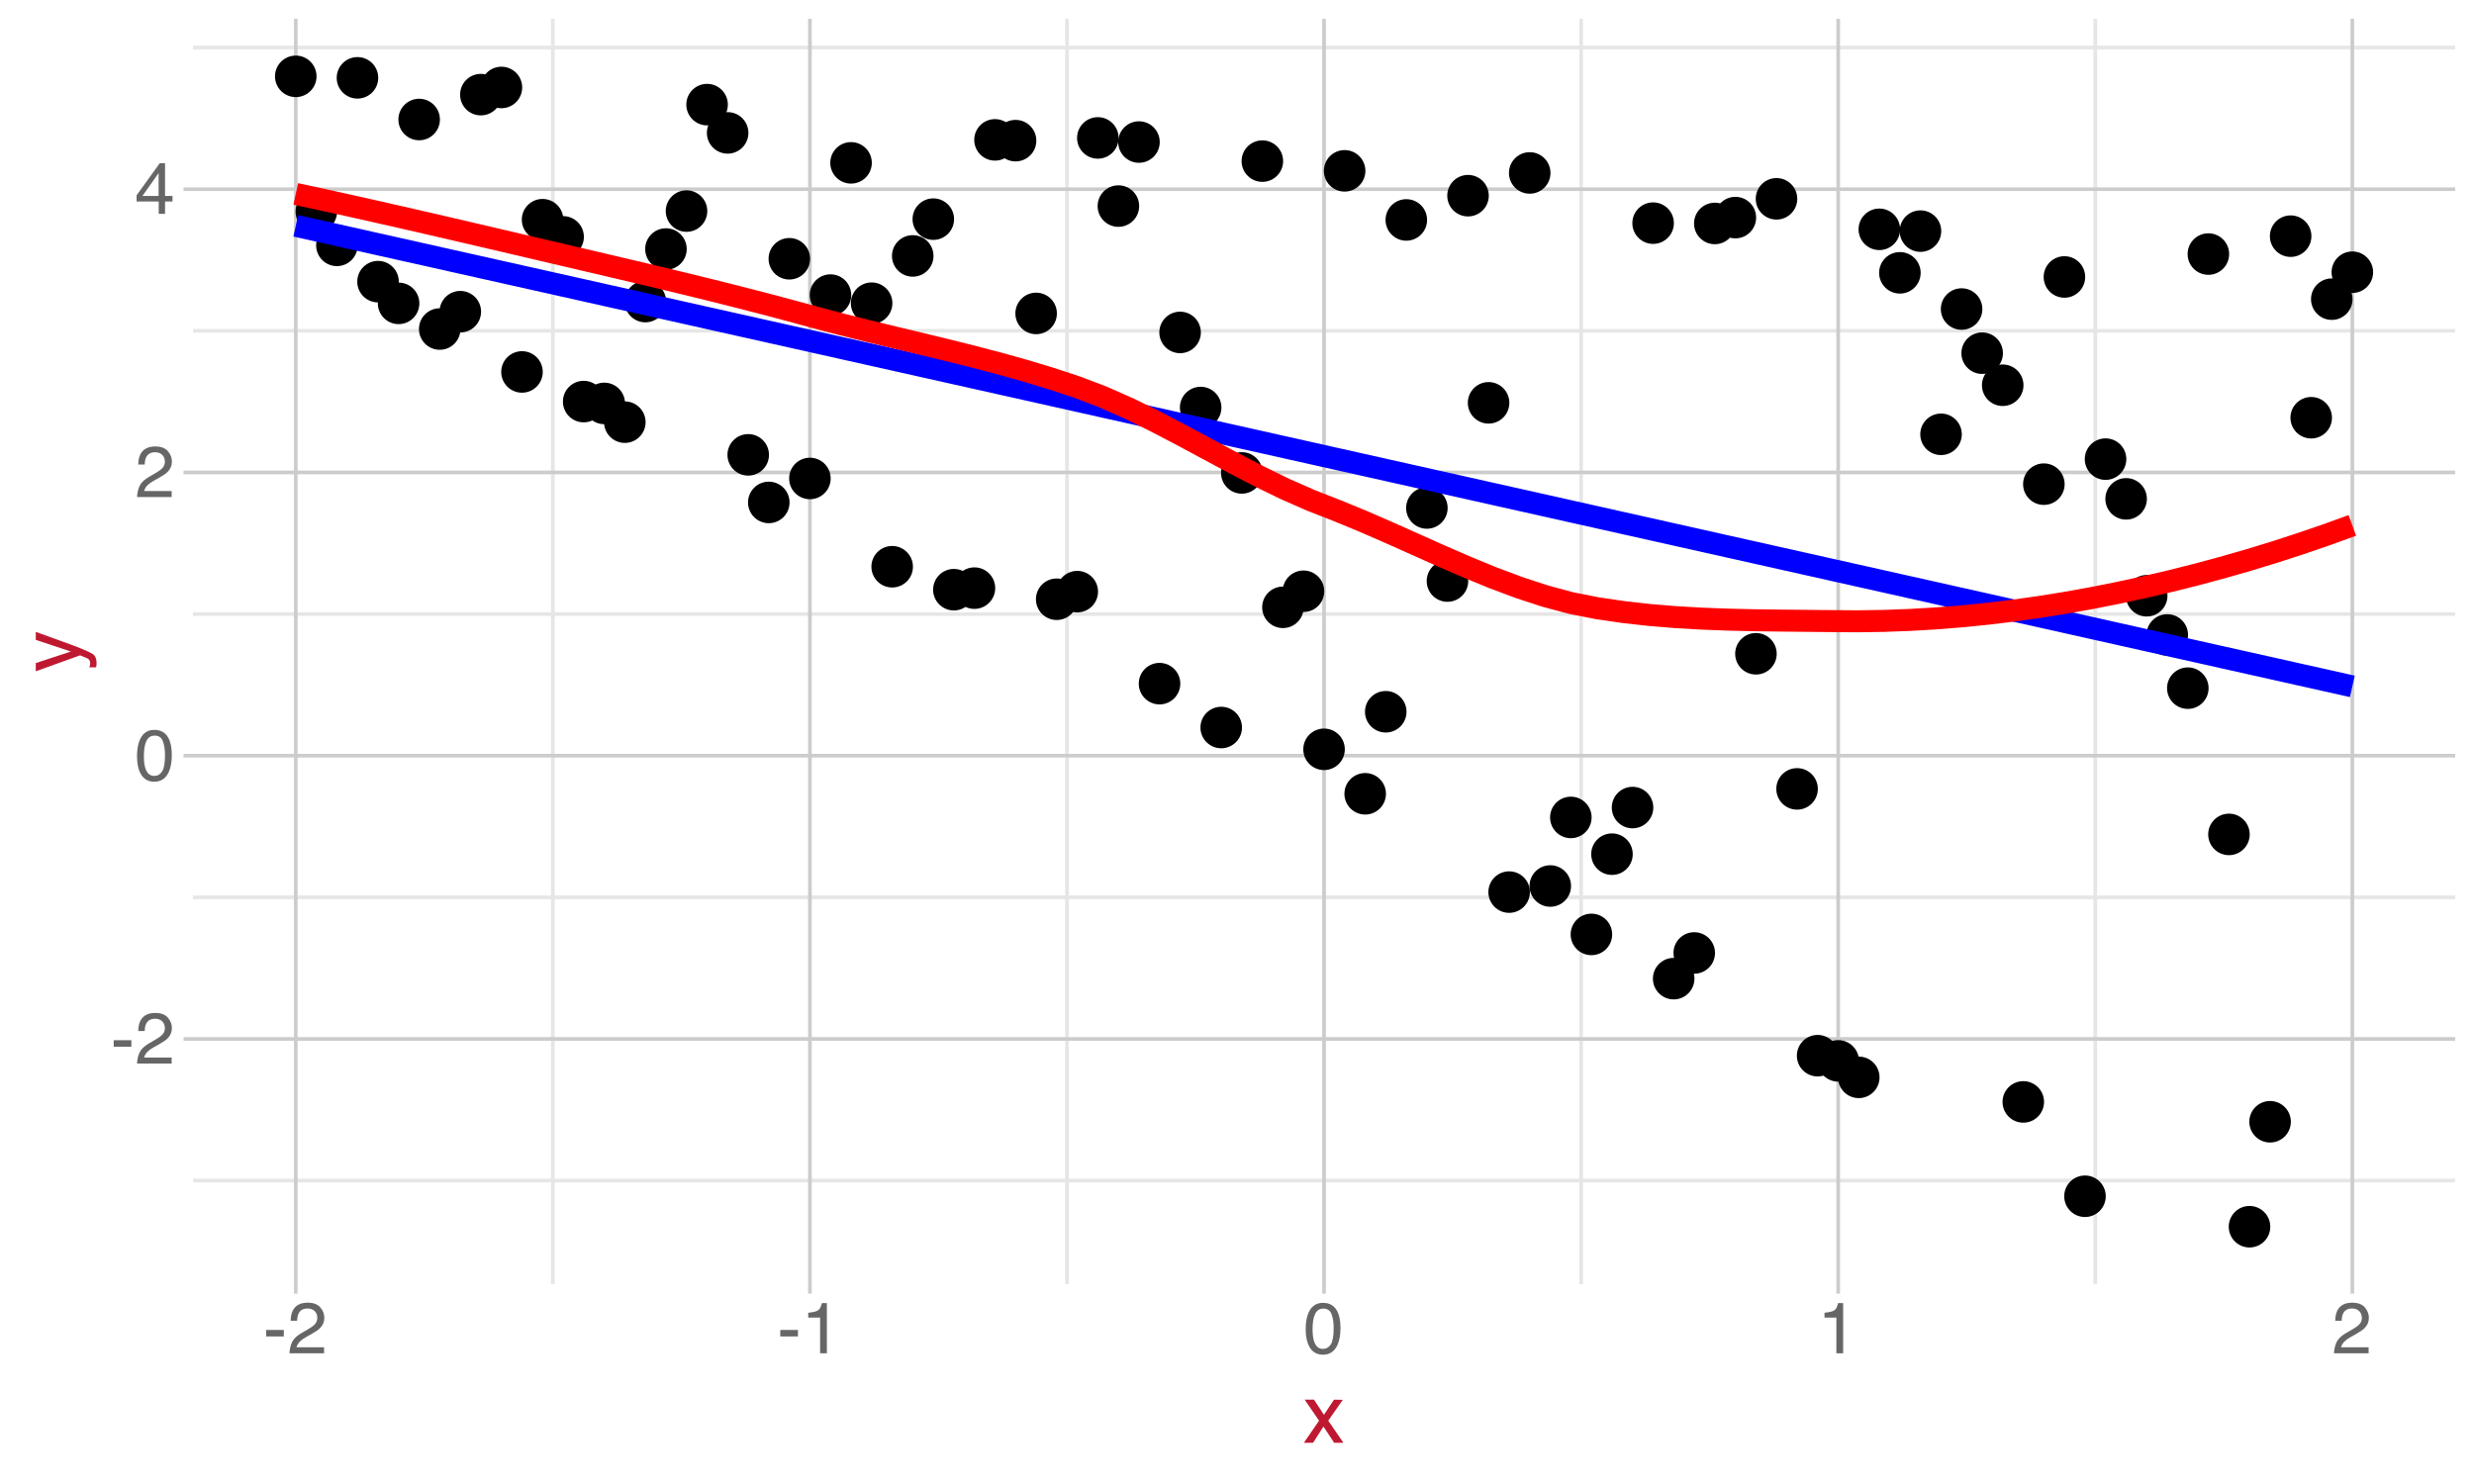 <?xml version="1.0" encoding="UTF-8"?>
<svg xmlns="http://www.w3.org/2000/svg" xmlns:xlink="http://www.w3.org/1999/xlink" width="720" height="432" viewBox="0 0 720 432">
<defs>
<g>
<g id="glyph-0-0">
<path d="M 0.672 0 L 0.672 -15.062 L 12.641 -15.062 L 12.641 0 Z M 10.75 -1.891 L 10.75 -13.172 L 2.562 -13.172 L 2.562 -1.891 Z M 10.75 -1.891 "/>
</g>
<g id="glyph-0-1">
<path d="M 0.875 -6.797 L 6.016 -6.797 L 6.016 -4.906 L 0.875 -4.906 Z M 0.875 -6.797 "/>
</g>
<g id="glyph-0-2">
<path d="M 0.656 0 C 0.727 -1.258 0.988 -2.359 1.438 -3.297 C 1.895 -4.234 2.785 -5.086 4.109 -5.859 L 6.078 -7 C 6.953 -7.508 7.566 -7.945 7.922 -8.312 C 8.484 -8.875 8.766 -9.52 8.766 -10.25 C 8.766 -11.102 8.508 -11.781 8 -12.281 C 7.488 -12.789 6.805 -13.047 5.953 -13.047 C 4.68 -13.047 3.805 -12.566 3.328 -11.609 C 3.066 -11.098 2.922 -10.383 2.891 -9.469 L 1.016 -9.469 C 1.035 -10.75 1.27 -11.797 1.719 -12.609 C 2.52 -14.023 3.93 -14.734 5.953 -14.734 C 7.641 -14.734 8.867 -14.273 9.641 -13.359 C 10.422 -12.453 10.812 -11.445 10.812 -10.344 C 10.812 -9.164 10.395 -8.16 9.562 -7.328 C 9.082 -6.836 8.227 -6.25 7 -5.562 L 5.594 -4.781 C 4.914 -4.406 4.391 -4.051 4.016 -3.719 C 3.328 -3.125 2.895 -2.469 2.719 -1.75 L 10.734 -1.75 L 10.734 0 Z M 0.656 0 "/>
</g>
<g id="glyph-0-3">
<path d="M 5.688 -14.688 C 7.582 -14.688 8.953 -13.898 9.797 -12.328 C 10.453 -11.117 10.781 -9.461 10.781 -7.359 C 10.781 -5.367 10.484 -3.719 9.891 -2.406 C 9.035 -0.531 7.629 0.406 5.672 0.406 C 3.91 0.406 2.598 -0.359 1.734 -1.891 C 1.016 -3.172 0.656 -4.891 0.656 -7.047 C 0.656 -8.711 0.867 -10.145 1.297 -11.344 C 2.109 -13.57 3.57 -14.688 5.688 -14.688 Z M 5.656 -1.281 C 6.613 -1.281 7.375 -1.703 7.938 -2.547 C 8.508 -3.398 8.797 -4.984 8.797 -7.297 C 8.797 -8.961 8.586 -10.332 8.172 -11.406 C 7.766 -12.477 6.973 -13.016 5.797 -13.016 C 4.703 -13.016 3.906 -12.504 3.406 -11.484 C 2.906 -10.461 2.656 -8.957 2.656 -6.969 C 2.656 -5.477 2.816 -4.273 3.141 -3.359 C 3.629 -1.973 4.469 -1.281 5.656 -1.281 Z M 5.656 -1.281 "/>
</g>
<g id="glyph-0-4">
<path d="M 6.938 -5.203 L 6.938 -11.859 L 2.234 -5.203 Z M 6.969 0 L 6.969 -3.594 L 0.531 -3.594 L 0.531 -5.391 L 7.266 -14.719 L 8.812 -14.719 L 8.812 -5.203 L 10.984 -5.203 L 10.984 -3.594 L 8.812 -3.594 L 8.812 0 Z M 6.969 0 "/>
</g>
<g id="glyph-0-5">
<path d="M 2.016 -10.391 L 2.016 -11.812 C 3.348 -11.938 4.273 -12.148 4.797 -12.453 C 5.328 -12.766 5.723 -13.488 5.984 -14.625 L 7.438 -14.625 L 7.438 0 L 5.469 0 L 5.469 -10.391 Z M 2.016 -10.391 "/>
</g>
<g id="glyph-1-0">
<path d="M 0.781 0 L 0.781 -17.219 L 14.438 -17.219 L 14.438 0 Z M 12.281 -2.156 L 12.281 -15.062 L 2.938 -15.062 L 2.938 -2.156 Z M 12.281 -2.156 "/>
</g>
<g id="glyph-1-1">
<path d="M 0.359 -12.547 L 3.078 -12.547 L 5.969 -8.141 L 8.891 -12.547 L 11.453 -12.5 L 7.219 -6.438 L 11.641 0 L 8.938 0 L 5.828 -4.719 L 2.797 0 L 0.125 0 L 4.547 -6.438 Z M 0.359 -12.547 "/>
</g>
<g id="glyph-2-0">
<path d="M 0 -0.781 L -17.219 -0.781 L -17.219 -14.438 L 0 -14.438 Z M -2.156 -12.281 L -15.062 -12.281 L -15.062 -2.938 L -2.156 -2.938 Z M -2.156 -12.281 "/>
</g>
<g id="glyph-2-1">
<path d="M -12.547 -9.391 L -12.547 -11.719 C -11.742 -11.426 -9.91 -10.766 -7.047 -9.734 C -4.891 -8.973 -3.129 -8.332 -1.766 -7.812 C 1.43 -6.594 3.379 -5.734 4.078 -5.234 C 4.785 -4.734 5.141 -3.875 5.141 -2.656 C 5.141 -2.363 5.129 -2.133 5.109 -1.969 C 5.086 -1.812 5.047 -1.617 4.984 -1.391 L 3.062 -1.391 C 3.164 -1.754 3.227 -2.016 3.25 -2.172 C 3.27 -2.336 3.281 -2.484 3.281 -2.609 C 3.281 -3.004 3.211 -3.289 3.078 -3.469 C 2.953 -3.656 2.797 -3.812 2.609 -3.938 C 2.547 -3.977 2.223 -4.117 1.641 -4.359 C 1.066 -4.598 0.641 -4.773 0.359 -4.891 L -12.547 -0.25 L -12.547 -2.641 L -2.328 -6 Z M -12.859 -5.984 Z M -12.859 -5.984 "/>
</g>
</g>
<clipPath id="clip-0">
<path clip-rule="nonzero" d="M 56.152 5.48 L 714.523 5.48 L 714.523 373.852 L 56.152 373.852 Z M 56.152 5.48 "/>
</clipPath>
<clipPath id="clip-1">
<path clip-rule="nonzero" d="M 56.152 343 L 714.523 343 L 714.523 345 L 56.152 345 Z M 56.152 343 "/>
</clipPath>
<clipPath id="clip-2">
<path clip-rule="nonzero" d="M 56.152 260 L 714.523 260 L 714.523 262 L 56.152 262 Z M 56.152 260 "/>
</clipPath>
<clipPath id="clip-3">
<path clip-rule="nonzero" d="M 56.152 178 L 714.523 178 L 714.523 180 L 56.152 180 Z M 56.152 178 "/>
</clipPath>
<clipPath id="clip-4">
<path clip-rule="nonzero" d="M 56.152 95 L 714.523 95 L 714.523 97 L 56.152 97 Z M 56.152 95 "/>
</clipPath>
<clipPath id="clip-5">
<path clip-rule="nonzero" d="M 56.152 13 L 714.523 13 L 714.523 15 L 56.152 15 Z M 56.152 13 "/>
</clipPath>
<clipPath id="clip-6">
<path clip-rule="nonzero" d="M 160 5.48 L 162 5.48 L 162 373.852 L 160 373.852 Z M 160 5.48 "/>
</clipPath>
<clipPath id="clip-7">
<path clip-rule="nonzero" d="M 309 5.48 L 312 5.48 L 312 373.852 L 309 373.852 Z M 309 5.48 "/>
</clipPath>
<clipPath id="clip-8">
<path clip-rule="nonzero" d="M 459 5.48 L 461 5.48 L 461 373.852 L 459 373.852 Z M 459 5.48 "/>
</clipPath>
<clipPath id="clip-9">
<path clip-rule="nonzero" d="M 609 5.48 L 611 5.48 L 611 373.852 L 609 373.852 Z M 609 5.48 "/>
</clipPath>
<clipPath id="clip-10">
<path clip-rule="nonzero" d="M 56.152 301 L 714.523 301 L 714.523 303 L 56.152 303 Z M 56.152 301 "/>
</clipPath>
<clipPath id="clip-11">
<path clip-rule="nonzero" d="M 56.152 219 L 714.523 219 L 714.523 221 L 56.152 221 Z M 56.152 219 "/>
</clipPath>
<clipPath id="clip-12">
<path clip-rule="nonzero" d="M 56.152 136 L 714.523 136 L 714.523 139 L 56.152 139 Z M 56.152 136 "/>
</clipPath>
<clipPath id="clip-13">
<path clip-rule="nonzero" d="M 56.152 54 L 714.523 54 L 714.523 56 L 56.152 56 Z M 56.152 54 "/>
</clipPath>
<clipPath id="clip-14">
<path clip-rule="nonzero" d="M 85 5.48 L 87 5.48 L 87 373.852 L 85 373.852 Z M 85 5.48 "/>
</clipPath>
<clipPath id="clip-15">
<path clip-rule="nonzero" d="M 235 5.48 L 237 5.48 L 237 373.852 L 235 373.852 Z M 235 5.48 "/>
</clipPath>
<clipPath id="clip-16">
<path clip-rule="nonzero" d="M 384 5.48 L 386 5.48 L 386 373.852 L 384 373.852 Z M 384 5.48 "/>
</clipPath>
<clipPath id="clip-17">
<path clip-rule="nonzero" d="M 534 5.48 L 536 5.48 L 536 373.852 L 534 373.852 Z M 534 5.48 "/>
</clipPath>
<clipPath id="clip-18">
<path clip-rule="nonzero" d="M 684 5.48 L 686 5.48 L 686 373.852 L 684 373.852 Z M 684 5.48 "/>
</clipPath>
</defs>
<rect x="-72" y="-43.2" width="864" height="518.4" fill="rgb(100%, 100%, 100%)" fill-opacity="1"/>
<path fill="none" stroke-width="1.067" stroke-linecap="round" stroke-linejoin="round" stroke="rgb(100%, 100%, 100%)" stroke-opacity="1" stroke-miterlimit="10" d="M 0 432 L 720 432 L 720 0 L 0 0 Z M 0 432 "/>
<g clip-path="url(#clip-0)">
<path fill-rule="nonzero" fill="rgb(100%, 100%, 100%)" fill-opacity="1" stroke-width="1.067" stroke-linecap="round" stroke-linejoin="round" stroke="rgb(100%, 100%, 100%)" stroke-opacity="1" stroke-miterlimit="10" d="M 56.152 373.848 L 714.523 373.848 L 714.523 5.477 L 56.152 5.477 Z M 56.152 373.848 "/>
</g>
<g clip-path="url(#clip-1)">
<path fill="none" stroke-width="1.067" stroke-linecap="butt" stroke-linejoin="round" stroke="rgb(90.196%, 90.196%, 90.196%)" stroke-opacity="1" stroke-miterlimit="10" d="M 56.152 343.664 L 714.52 343.664 "/>
</g>
<g clip-path="url(#clip-2)">
<path fill="none" stroke-width="1.067" stroke-linecap="butt" stroke-linejoin="round" stroke="rgb(90.196%, 90.196%, 90.196%)" stroke-opacity="1" stroke-miterlimit="10" d="M 56.152 261.211 L 714.52 261.211 "/>
</g>
<g clip-path="url(#clip-3)">
<path fill="none" stroke-width="1.067" stroke-linecap="butt" stroke-linejoin="round" stroke="rgb(90.196%, 90.196%, 90.196%)" stroke-opacity="1" stroke-miterlimit="10" d="M 56.152 178.758 L 714.52 178.758 "/>
</g>
<g clip-path="url(#clip-4)">
<path fill="none" stroke-width="1.067" stroke-linecap="butt" stroke-linejoin="round" stroke="rgb(90.196%, 90.196%, 90.196%)" stroke-opacity="1" stroke-miterlimit="10" d="M 56.152 96.301 L 714.52 96.301 "/>
</g>
<g clip-path="url(#clip-5)">
<path fill="none" stroke-width="1.067" stroke-linecap="butt" stroke-linejoin="round" stroke="rgb(90.196%, 90.196%, 90.196%)" stroke-opacity="1" stroke-miterlimit="10" d="M 56.152 13.848 L 714.52 13.848 "/>
</g>
<g clip-path="url(#clip-6)">
<path fill="none" stroke-width="1.067" stroke-linecap="butt" stroke-linejoin="round" stroke="rgb(90.196%, 90.196%, 90.196%)" stroke-opacity="1" stroke-miterlimit="10" d="M 160.891 373.848 L 160.891 5.48 "/>
</g>
<g clip-path="url(#clip-7)">
<path fill="none" stroke-width="1.067" stroke-linecap="butt" stroke-linejoin="round" stroke="rgb(90.196%, 90.196%, 90.196%)" stroke-opacity="1" stroke-miterlimit="10" d="M 310.52 373.848 L 310.52 5.48 "/>
</g>
<g clip-path="url(#clip-8)">
<path fill="none" stroke-width="1.067" stroke-linecap="butt" stroke-linejoin="round" stroke="rgb(90.196%, 90.196%, 90.196%)" stroke-opacity="1" stroke-miterlimit="10" d="M 460.148 373.848 L 460.148 5.48 "/>
</g>
<g clip-path="url(#clip-9)">
<path fill="none" stroke-width="1.067" stroke-linecap="butt" stroke-linejoin="round" stroke="rgb(90.196%, 90.196%, 90.196%)" stroke-opacity="1" stroke-miterlimit="10" d="M 609.781 373.848 L 609.781 5.48 "/>
</g>
<g clip-path="url(#clip-10)">
<path fill="none" stroke-width="1.067" stroke-linecap="butt" stroke-linejoin="round" stroke="rgb(80%, 80%, 80%)" stroke-opacity="1" stroke-miterlimit="10" d="M 56.152 302.438 L 714.52 302.438 "/>
</g>
<g clip-path="url(#clip-11)">
<path fill="none" stroke-width="1.067" stroke-linecap="butt" stroke-linejoin="round" stroke="rgb(80%, 80%, 80%)" stroke-opacity="1" stroke-miterlimit="10" d="M 56.152 219.984 L 714.52 219.984 "/>
</g>
<g clip-path="url(#clip-12)">
<path fill="none" stroke-width="1.067" stroke-linecap="butt" stroke-linejoin="round" stroke="rgb(80%, 80%, 80%)" stroke-opacity="1" stroke-miterlimit="10" d="M 56.152 137.527 L 714.52 137.527 "/>
</g>
<g clip-path="url(#clip-13)">
<path fill="none" stroke-width="1.067" stroke-linecap="butt" stroke-linejoin="round" stroke="rgb(80%, 80%, 80%)" stroke-opacity="1" stroke-miterlimit="10" d="M 56.152 55.074 L 714.52 55.074 "/>
</g>
<g clip-path="url(#clip-14)">
<path fill="none" stroke-width="1.067" stroke-linecap="butt" stroke-linejoin="round" stroke="rgb(80%, 80%, 80%)" stroke-opacity="1" stroke-miterlimit="10" d="M 86.078 373.848 L 86.078 5.48 "/>
</g>
<g clip-path="url(#clip-15)">
<path fill="none" stroke-width="1.067" stroke-linecap="butt" stroke-linejoin="round" stroke="rgb(80%, 80%, 80%)" stroke-opacity="1" stroke-miterlimit="10" d="M 235.707 373.848 L 235.707 5.48 "/>
</g>
<g clip-path="url(#clip-16)">
<path fill="none" stroke-width="1.067" stroke-linecap="butt" stroke-linejoin="round" stroke="rgb(80%, 80%, 80%)" stroke-opacity="1" stroke-miterlimit="10" d="M 385.336 373.848 L 385.336 5.48 "/>
</g>
<g clip-path="url(#clip-17)">
<path fill="none" stroke-width="1.067" stroke-linecap="butt" stroke-linejoin="round" stroke="rgb(80%, 80%, 80%)" stroke-opacity="1" stroke-miterlimit="10" d="M 534.965 373.848 L 534.965 5.48 "/>
</g>
<g clip-path="url(#clip-18)">
<path fill="none" stroke-width="1.067" stroke-linecap="butt" stroke-linejoin="round" stroke="rgb(80%, 80%, 80%)" stroke-opacity="1" stroke-miterlimit="10" d="M 684.594 373.848 L 684.594 5.48 "/>
</g>
<path fill-rule="nonzero" fill="rgb(0%, 0%, 0%)" fill-opacity="1" stroke-width="0.709" stroke-linecap="round" stroke-linejoin="round" stroke="rgb(0%, 0%, 0%)" stroke-opacity="1" stroke-miterlimit="10" d="M 91.766 22.223 C 91.766 25.367 89.219 27.914 86.078 27.914 C 82.934 27.914 80.387 25.367 80.387 22.223 C 80.387 19.082 82.934 16.535 86.078 16.535 C 89.219 16.535 91.766 19.082 91.766 22.223 "/>
<path fill-rule="nonzero" fill="rgb(0%, 0%, 0%)" fill-opacity="1" stroke-width="0.709" stroke-linecap="round" stroke-linejoin="round" stroke="rgb(0%, 0%, 0%)" stroke-opacity="1" stroke-miterlimit="10" d="M 97.75 61.586 C 97.75 64.73 95.203 67.277 92.062 67.277 C 88.918 67.277 86.371 64.73 86.371 61.586 C 86.371 58.445 88.918 55.898 92.062 55.898 C 95.203 55.898 97.75 58.445 97.75 61.586 "/>
<path fill-rule="nonzero" fill="rgb(0%, 0%, 0%)" fill-opacity="1" stroke-width="0.709" stroke-linecap="round" stroke-linejoin="round" stroke="rgb(0%, 0%, 0%)" stroke-opacity="1" stroke-miterlimit="10" d="M 103.734 71.426 C 103.734 74.566 101.188 77.117 98.047 77.117 C 94.906 77.117 92.359 74.566 92.359 71.426 C 92.359 68.285 94.906 65.738 98.047 65.738 C 101.188 65.738 103.734 68.285 103.734 71.426 "/>
<path fill-rule="nonzero" fill="rgb(0%, 0%, 0%)" fill-opacity="1" stroke-width="0.709" stroke-linecap="round" stroke-linejoin="round" stroke="rgb(0%, 0%, 0%)" stroke-opacity="1" stroke-miterlimit="10" d="M 109.723 22.656 C 109.723 25.797 107.176 28.348 104.031 28.348 C 100.891 28.348 98.344 25.797 98.344 22.656 C 98.344 19.516 100.891 16.969 104.031 16.969 C 107.176 16.969 109.723 19.516 109.723 22.656 "/>
<path fill-rule="nonzero" fill="rgb(0%, 0%, 0%)" fill-opacity="1" stroke-width="0.709" stroke-linecap="round" stroke-linejoin="round" stroke="rgb(0%, 0%, 0%)" stroke-opacity="1" stroke-miterlimit="10" d="M 115.707 81.992 C 115.707 85.133 113.16 87.68 110.016 87.68 C 106.875 87.68 104.328 85.133 104.328 81.992 C 104.328 78.848 106.875 76.301 110.016 76.301 C 113.16 76.301 115.707 78.848 115.707 81.992 "/>
<path fill-rule="nonzero" fill="rgb(0%, 0%, 0%)" fill-opacity="1" stroke-width="0.709" stroke-linecap="round" stroke-linejoin="round" stroke="rgb(0%, 0%, 0%)" stroke-opacity="1" stroke-miterlimit="10" d="M 121.691 88.309 C 121.691 91.453 119.145 94 116.004 94 C 112.859 94 110.312 91.453 110.312 88.309 C 110.312 85.168 112.859 82.621 116.004 82.621 C 119.145 82.621 121.691 85.168 121.691 88.309 "/>
<path fill-rule="nonzero" fill="rgb(0%, 0%, 0%)" fill-opacity="1" stroke-width="0.709" stroke-linecap="round" stroke-linejoin="round" stroke="rgb(0%, 0%, 0%)" stroke-opacity="1" stroke-miterlimit="10" d="M 127.676 34.793 C 127.676 37.934 125.129 40.48 121.988 40.48 C 118.844 40.48 116.297 37.934 116.297 34.793 C 116.297 31.648 118.844 29.102 121.988 29.102 C 125.129 29.102 127.676 31.648 127.676 34.793 "/>
<path fill-rule="nonzero" fill="rgb(0%, 0%, 0%)" fill-opacity="1" stroke-width="0.709" stroke-linecap="round" stroke-linejoin="round" stroke="rgb(0%, 0%, 0%)" stroke-opacity="1" stroke-miterlimit="10" d="M 133.66 95.781 C 133.66 98.926 131.113 101.473 127.973 101.473 C 124.832 101.473 122.285 98.926 122.285 95.781 C 122.285 92.641 124.832 90.094 127.973 90.094 C 131.113 90.094 133.66 92.641 133.66 95.781 "/>
<path fill-rule="nonzero" fill="rgb(0%, 0%, 0%)" fill-opacity="1" stroke-width="0.709" stroke-linecap="round" stroke-linejoin="round" stroke="rgb(0%, 0%, 0%)" stroke-opacity="1" stroke-miterlimit="10" d="M 139.648 90.734 C 139.648 93.879 137.102 96.426 133.957 96.426 C 130.816 96.426 128.27 93.879 128.27 90.734 C 128.27 87.594 130.816 85.047 133.957 85.047 C 137.102 85.047 139.648 87.594 139.648 90.734 "/>
<path fill-rule="nonzero" fill="rgb(0%, 0%, 0%)" fill-opacity="1" stroke-width="0.709" stroke-linecap="round" stroke-linejoin="round" stroke="rgb(0%, 0%, 0%)" stroke-opacity="1" stroke-miterlimit="10" d="M 145.633 27.551 C 145.633 30.691 143.086 33.238 139.941 33.238 C 136.801 33.238 134.254 30.691 134.254 27.551 C 134.254 24.406 136.801 21.859 139.941 21.859 C 143.086 21.859 145.633 24.406 145.633 27.551 "/>
<path fill-rule="nonzero" fill="rgb(0%, 0%, 0%)" fill-opacity="1" stroke-width="0.709" stroke-linecap="round" stroke-linejoin="round" stroke="rgb(0%, 0%, 0%)" stroke-opacity="1" stroke-miterlimit="10" d="M 151.617 25.465 C 151.617 28.605 149.07 31.152 145.93 31.152 C 142.785 31.152 140.238 28.605 140.238 25.465 C 140.238 22.32 142.785 19.773 145.93 19.773 C 149.07 19.773 151.617 22.32 151.617 25.465 "/>
<path fill-rule="nonzero" fill="rgb(0%, 0%, 0%)" fill-opacity="1" stroke-width="0.709" stroke-linecap="round" stroke-linejoin="round" stroke="rgb(0%, 0%, 0%)" stroke-opacity="1" stroke-miterlimit="10" d="M 157.602 108.273 C 157.602 111.414 155.055 113.961 151.914 113.961 C 148.773 113.961 146.223 111.414 146.223 108.273 C 146.223 105.133 148.773 102.586 151.914 102.586 C 155.055 102.586 157.602 105.133 157.602 108.273 "/>
<path fill-rule="nonzero" fill="rgb(0%, 0%, 0%)" fill-opacity="1" stroke-width="0.709" stroke-linecap="round" stroke-linejoin="round" stroke="rgb(0%, 0%, 0%)" stroke-opacity="1" stroke-miterlimit="10" d="M 163.59 63.953 C 163.59 67.098 161.039 69.645 157.898 69.645 C 154.758 69.645 152.211 67.098 152.211 63.953 C 152.211 60.812 154.758 58.266 157.898 58.266 C 161.039 58.266 163.59 60.812 163.59 63.953 "/>
<path fill-rule="nonzero" fill="rgb(0%, 0%, 0%)" fill-opacity="1" stroke-width="0.709" stroke-linecap="round" stroke-linejoin="round" stroke="rgb(0%, 0%, 0%)" stroke-opacity="1" stroke-miterlimit="10" d="M 169.574 68.957 C 169.574 72.098 167.027 74.645 163.883 74.645 C 160.742 74.645 158.195 72.098 158.195 68.957 C 158.195 65.812 160.742 63.266 163.883 63.266 C 167.027 63.266 169.574 65.812 169.574 68.957 "/>
<path fill-rule="nonzero" fill="rgb(0%, 0%, 0%)" fill-opacity="1" stroke-width="0.709" stroke-linecap="round" stroke-linejoin="round" stroke="rgb(0%, 0%, 0%)" stroke-opacity="1" stroke-miterlimit="10" d="M 175.559 116.898 C 175.559 120.043 173.012 122.59 169.867 122.59 C 166.727 122.59 164.18 120.043 164.18 116.898 C 164.18 113.758 166.727 111.211 169.867 111.211 C 173.012 111.211 175.559 113.758 175.559 116.898 "/>
<path fill-rule="nonzero" fill="rgb(0%, 0%, 0%)" fill-opacity="1" stroke-width="0.709" stroke-linecap="round" stroke-linejoin="round" stroke="rgb(0%, 0%, 0%)" stroke-opacity="1" stroke-miterlimit="10" d="M 181.543 117.438 C 181.543 120.578 178.996 123.125 175.855 123.125 C 172.711 123.125 170.164 120.578 170.164 117.438 C 170.164 114.293 172.711 111.746 175.855 111.746 C 178.996 111.746 181.543 114.293 181.543 117.438 "/>
<path fill-rule="nonzero" fill="rgb(0%, 0%, 0%)" fill-opacity="1" stroke-width="0.709" stroke-linecap="round" stroke-linejoin="round" stroke="rgb(0%, 0%, 0%)" stroke-opacity="1" stroke-miterlimit="10" d="M 187.527 122.895 C 187.527 126.035 184.98 128.582 181.84 128.582 C 178.699 128.582 176.148 126.035 176.148 122.895 C 176.148 119.75 178.699 117.203 181.84 117.203 C 184.98 117.203 187.527 119.75 187.527 122.895 "/>
<path fill-rule="nonzero" fill="rgb(0%, 0%, 0%)" fill-opacity="1" stroke-width="0.709" stroke-linecap="round" stroke-linejoin="round" stroke="rgb(0%, 0%, 0%)" stroke-opacity="1" stroke-miterlimit="10" d="M 193.516 87.789 C 193.516 90.93 190.965 93.477 187.824 93.477 C 184.684 93.477 182.137 90.93 182.137 87.789 C 182.137 84.645 184.684 82.098 187.824 82.098 C 190.965 82.098 193.516 84.645 193.516 87.789 "/>
<path fill-rule="nonzero" fill="rgb(0%, 0%, 0%)" fill-opacity="1" stroke-width="0.709" stroke-linecap="round" stroke-linejoin="round" stroke="rgb(0%, 0%, 0%)" stroke-opacity="1" stroke-miterlimit="10" d="M 199.5 72.488 C 199.5 75.633 196.953 78.18 193.809 78.18 C 190.668 78.18 188.121 75.633 188.121 72.488 C 188.121 69.348 190.668 66.801 193.809 66.801 C 196.953 66.801 199.5 69.348 199.5 72.488 "/>
<path fill-rule="nonzero" fill="rgb(0%, 0%, 0%)" fill-opacity="1" stroke-width="0.709" stroke-linecap="round" stroke-linejoin="round" stroke="rgb(0%, 0%, 0%)" stroke-opacity="1" stroke-miterlimit="10" d="M 205.484 61.445 C 205.484 64.586 202.938 67.133 199.797 67.133 C 196.652 67.133 194.105 64.586 194.105 61.445 C 194.105 58.305 196.652 55.758 199.797 55.758 C 202.938 55.758 205.484 58.305 205.484 61.445 "/>
<path fill-rule="nonzero" fill="rgb(0%, 0%, 0%)" fill-opacity="1" stroke-width="0.709" stroke-linecap="round" stroke-linejoin="round" stroke="rgb(0%, 0%, 0%)" stroke-opacity="1" stroke-miterlimit="10" d="M 211.469 30.453 C 211.469 33.598 208.922 36.145 205.781 36.145 C 202.637 36.145 200.09 33.598 200.09 30.453 C 200.09 27.312 202.637 24.766 205.781 24.766 C 208.922 24.766 211.469 27.312 211.469 30.453 "/>
<path fill-rule="nonzero" fill="rgb(0%, 0%, 0%)" fill-opacity="1" stroke-width="0.709" stroke-linecap="round" stroke-linejoin="round" stroke="rgb(0%, 0%, 0%)" stroke-opacity="1" stroke-miterlimit="10" d="M 217.453 38.688 C 217.453 41.828 214.906 44.375 211.766 44.375 C 208.625 44.375 206.074 41.828 206.074 38.688 C 206.074 35.543 208.625 32.996 211.766 32.996 C 214.906 32.996 217.453 35.543 217.453 38.688 "/>
<path fill-rule="nonzero" fill="rgb(0%, 0%, 0%)" fill-opacity="1" stroke-width="0.709" stroke-linecap="round" stroke-linejoin="round" stroke="rgb(0%, 0%, 0%)" stroke-opacity="1" stroke-miterlimit="10" d="M 223.441 132.406 C 223.441 135.551 220.895 138.098 217.75 138.098 C 214.609 138.098 212.062 135.551 212.062 132.406 C 212.062 129.266 214.609 126.719 217.75 126.719 C 220.895 126.719 223.441 129.266 223.441 132.406 "/>
<path fill-rule="nonzero" fill="rgb(0%, 0%, 0%)" fill-opacity="1" stroke-width="0.709" stroke-linecap="round" stroke-linejoin="round" stroke="rgb(0%, 0%, 0%)" stroke-opacity="1" stroke-miterlimit="10" d="M 229.426 146.262 C 229.426 149.402 226.879 151.949 223.734 151.949 C 220.594 151.949 218.047 149.402 218.047 146.262 C 218.047 143.117 220.594 140.57 223.734 140.57 C 226.879 140.57 229.426 143.117 229.426 146.262 "/>
<path fill-rule="nonzero" fill="rgb(0%, 0%, 0%)" fill-opacity="1" stroke-width="0.709" stroke-linecap="round" stroke-linejoin="round" stroke="rgb(0%, 0%, 0%)" stroke-opacity="1" stroke-miterlimit="10" d="M 235.41 75.324 C 235.41 78.469 232.863 81.016 229.723 81.016 C 226.578 81.016 224.031 78.469 224.031 75.324 C 224.031 72.184 226.578 69.637 229.723 69.637 C 232.863 69.637 235.41 72.184 235.41 75.324 "/>
<path fill-rule="nonzero" fill="rgb(0%, 0%, 0%)" fill-opacity="1" stroke-width="0.709" stroke-linecap="round" stroke-linejoin="round" stroke="rgb(0%, 0%, 0%)" stroke-opacity="1" stroke-miterlimit="10" d="M 241.395 139.281 C 241.395 142.426 238.848 144.973 235.707 144.973 C 232.562 144.973 230.016 142.426 230.016 139.281 C 230.016 136.141 232.562 133.594 235.707 133.594 C 238.848 133.594 241.395 136.141 241.395 139.281 "/>
<path fill-rule="nonzero" fill="rgb(0%, 0%, 0%)" fill-opacity="1" stroke-width="0.709" stroke-linecap="round" stroke-linejoin="round" stroke="rgb(0%, 0%, 0%)" stroke-opacity="1" stroke-miterlimit="10" d="M 247.379 85.902 C 247.379 89.043 244.832 91.59 241.691 91.59 C 238.551 91.59 236.004 89.043 236.004 85.902 C 236.004 82.758 238.551 80.211 241.691 80.211 C 244.832 80.211 247.379 82.758 247.379 85.902 "/>
<path fill-rule="nonzero" fill="rgb(0%, 0%, 0%)" fill-opacity="1" stroke-width="0.709" stroke-linecap="round" stroke-linejoin="round" stroke="rgb(0%, 0%, 0%)" stroke-opacity="1" stroke-miterlimit="10" d="M 253.367 47.406 C 253.367 50.547 250.82 53.094 247.676 53.094 C 244.535 53.094 241.988 50.547 241.988 47.406 C 241.988 44.266 244.535 41.719 247.676 41.719 C 250.82 41.719 253.367 44.266 253.367 47.406 "/>
<path fill-rule="nonzero" fill="rgb(0%, 0%, 0%)" fill-opacity="1" stroke-width="0.709" stroke-linecap="round" stroke-linejoin="round" stroke="rgb(0%, 0%, 0%)" stroke-opacity="1" stroke-miterlimit="10" d="M 259.352 88.262 C 259.352 91.402 256.805 93.949 253.66 93.949 C 250.52 93.949 247.973 91.402 247.973 88.262 C 247.973 85.121 250.52 82.574 253.66 82.574 C 256.805 82.574 259.352 85.121 259.352 88.262 "/>
<path fill-rule="nonzero" fill="rgb(0%, 0%, 0%)" fill-opacity="1" stroke-width="0.709" stroke-linecap="round" stroke-linejoin="round" stroke="rgb(0%, 0%, 0%)" stroke-opacity="1" stroke-miterlimit="10" d="M 265.336 164.977 C 265.336 168.121 262.789 170.668 259.648 170.668 C 256.504 170.668 253.957 168.121 253.957 164.977 C 253.957 161.836 256.504 159.289 259.648 159.289 C 262.789 159.289 265.336 161.836 265.336 164.977 "/>
<path fill-rule="nonzero" fill="rgb(0%, 0%, 0%)" fill-opacity="1" stroke-width="0.709" stroke-linecap="round" stroke-linejoin="round" stroke="rgb(0%, 0%, 0%)" stroke-opacity="1" stroke-miterlimit="10" d="M 271.32 74.504 C 271.32 77.645 268.773 80.191 265.633 80.191 C 262.488 80.191 259.941 77.645 259.941 74.504 C 259.941 71.359 262.488 68.812 265.633 68.812 C 268.773 68.812 271.32 71.359 271.32 74.504 "/>
<path fill-rule="nonzero" fill="rgb(0%, 0%, 0%)" fill-opacity="1" stroke-width="0.709" stroke-linecap="round" stroke-linejoin="round" stroke="rgb(0%, 0%, 0%)" stroke-opacity="1" stroke-miterlimit="10" d="M 277.305 63.797 C 277.305 66.938 274.758 69.484 271.617 69.484 C 268.477 69.484 265.93 66.938 265.93 63.797 C 265.93 60.652 268.477 58.105 271.617 58.105 C 274.758 58.105 277.305 60.652 277.305 63.797 "/>
<path fill-rule="nonzero" fill="rgb(0%, 0%, 0%)" fill-opacity="1" stroke-width="0.709" stroke-linecap="round" stroke-linejoin="round" stroke="rgb(0%, 0%, 0%)" stroke-opacity="1" stroke-miterlimit="10" d="M 283.293 171.66 C 283.293 174.805 280.746 177.352 277.602 177.352 C 274.461 177.352 271.914 174.805 271.914 171.66 C 271.914 168.52 274.461 165.973 277.602 165.973 C 280.746 165.973 283.293 168.52 283.293 171.66 "/>
<path fill-rule="nonzero" fill="rgb(0%, 0%, 0%)" fill-opacity="1" stroke-width="0.709" stroke-linecap="round" stroke-linejoin="round" stroke="rgb(0%, 0%, 0%)" stroke-opacity="1" stroke-miterlimit="10" d="M 289.277 171.211 C 289.277 174.352 286.73 176.898 283.586 176.898 C 280.445 176.898 277.898 174.352 277.898 171.211 C 277.898 168.066 280.445 165.52 283.586 165.52 C 286.73 165.52 289.277 168.066 289.277 171.211 "/>
<path fill-rule="nonzero" fill="rgb(0%, 0%, 0%)" fill-opacity="1" stroke-width="0.709" stroke-linecap="round" stroke-linejoin="round" stroke="rgb(0%, 0%, 0%)" stroke-opacity="1" stroke-miterlimit="10" d="M 295.262 40.719 C 295.262 43.859 292.715 46.406 289.574 46.406 C 286.43 46.406 283.883 43.859 283.883 40.719 C 283.883 37.574 286.43 35.027 289.574 35.027 C 292.715 35.027 295.262 37.574 295.262 40.719 "/>
<path fill-rule="nonzero" fill="rgb(0%, 0%, 0%)" fill-opacity="1" stroke-width="0.709" stroke-linecap="round" stroke-linejoin="round" stroke="rgb(0%, 0%, 0%)" stroke-opacity="1" stroke-miterlimit="10" d="M 301.246 40.941 C 301.246 44.086 298.699 46.633 295.559 46.633 C 292.414 46.633 289.867 44.086 289.867 40.941 C 289.867 37.801 292.414 35.254 295.559 35.254 C 298.699 35.254 301.246 37.801 301.246 40.941 "/>
<path fill-rule="nonzero" fill="rgb(0%, 0%, 0%)" fill-opacity="1" stroke-width="0.709" stroke-linecap="round" stroke-linejoin="round" stroke="rgb(0%, 0%, 0%)" stroke-opacity="1" stroke-miterlimit="10" d="M 307.23 91.242 C 307.23 94.383 304.684 96.93 301.543 96.93 C 298.402 96.93 295.855 94.383 295.855 91.242 C 295.855 88.102 298.402 85.551 301.543 85.551 C 304.684 85.551 307.23 88.102 307.23 91.242 "/>
<path fill-rule="nonzero" fill="rgb(0%, 0%, 0%)" fill-opacity="1" stroke-width="0.709" stroke-linecap="round" stroke-linejoin="round" stroke="rgb(0%, 0%, 0%)" stroke-opacity="1" stroke-miterlimit="10" d="M 313.219 174.441 C 313.219 177.586 310.672 180.133 307.527 180.133 C 304.387 180.133 301.84 177.586 301.84 174.441 C 301.84 171.301 304.387 168.754 307.527 168.754 C 310.672 168.754 313.219 171.301 313.219 174.441 "/>
<path fill-rule="nonzero" fill="rgb(0%, 0%, 0%)" fill-opacity="1" stroke-width="0.709" stroke-linecap="round" stroke-linejoin="round" stroke="rgb(0%, 0%, 0%)" stroke-opacity="1" stroke-miterlimit="10" d="M 319.203 172.227 C 319.203 175.371 316.656 177.918 313.512 177.918 C 310.371 177.918 307.824 175.371 307.824 172.227 C 307.824 169.086 310.371 166.539 313.512 166.539 C 316.656 166.539 319.203 169.086 319.203 172.227 "/>
<path fill-rule="nonzero" fill="rgb(0%, 0%, 0%)" fill-opacity="1" stroke-width="0.709" stroke-linecap="round" stroke-linejoin="round" stroke="rgb(0%, 0%, 0%)" stroke-opacity="1" stroke-miterlimit="10" d="M 325.188 40.152 C 325.188 43.293 322.641 45.84 319.5 45.84 C 316.355 45.84 313.809 43.293 313.809 40.152 C 313.809 37.012 316.355 34.461 319.5 34.461 C 322.641 34.461 325.188 37.012 325.188 40.152 "/>
<path fill-rule="nonzero" fill="rgb(0%, 0%, 0%)" fill-opacity="1" stroke-width="0.709" stroke-linecap="round" stroke-linejoin="round" stroke="rgb(0%, 0%, 0%)" stroke-opacity="1" stroke-miterlimit="10" d="M 331.172 59.992 C 331.172 63.133 328.625 65.68 325.484 65.68 C 322.34 65.68 319.793 63.133 319.793 59.992 C 319.793 56.848 322.34 54.301 325.484 54.301 C 328.625 54.301 331.172 56.848 331.172 59.992 "/>
<path fill-rule="nonzero" fill="rgb(0%, 0%, 0%)" fill-opacity="1" stroke-width="0.709" stroke-linecap="round" stroke-linejoin="round" stroke="rgb(0%, 0%, 0%)" stroke-opacity="1" stroke-miterlimit="10" d="M 337.16 41.352 C 337.16 44.492 334.609 47.039 331.469 47.039 C 328.328 47.039 325.781 44.492 325.781 41.352 C 325.781 38.207 328.328 35.66 331.469 35.66 C 334.609 35.66 337.16 38.207 337.16 41.352 "/>
<path fill-rule="nonzero" fill="rgb(0%, 0%, 0%)" fill-opacity="1" stroke-width="0.709" stroke-linecap="round" stroke-linejoin="round" stroke="rgb(0%, 0%, 0%)" stroke-opacity="1" stroke-miterlimit="10" d="M 343.145 199.012 C 343.145 202.152 340.598 204.703 337.453 204.703 C 334.312 204.703 331.766 202.152 331.766 199.012 C 331.766 195.871 334.312 193.324 337.453 193.324 C 340.598 193.324 343.145 195.871 343.145 199.012 "/>
<path fill-rule="nonzero" fill="rgb(0%, 0%, 0%)" fill-opacity="1" stroke-width="0.709" stroke-linecap="round" stroke-linejoin="round" stroke="rgb(0%, 0%, 0%)" stroke-opacity="1" stroke-miterlimit="10" d="M 349.129 96.77 C 349.129 99.914 346.582 102.461 343.438 102.461 C 340.297 102.461 337.75 99.914 337.75 96.77 C 337.75 93.629 340.297 91.082 343.438 91.082 C 346.582 91.082 349.129 93.629 349.129 96.77 "/>
<path fill-rule="nonzero" fill="rgb(0%, 0%, 0%)" fill-opacity="1" stroke-width="0.709" stroke-linecap="round" stroke-linejoin="round" stroke="rgb(0%, 0%, 0%)" stroke-opacity="1" stroke-miterlimit="10" d="M 355.113 118.633 C 355.113 121.777 352.566 124.324 349.426 124.324 C 346.281 124.324 343.734 121.777 343.734 118.633 C 343.734 115.492 346.281 112.945 349.426 112.945 C 352.566 112.945 355.113 115.492 355.113 118.633 "/>
<path fill-rule="nonzero" fill="rgb(0%, 0%, 0%)" fill-opacity="1" stroke-width="0.709" stroke-linecap="round" stroke-linejoin="round" stroke="rgb(0%, 0%, 0%)" stroke-opacity="1" stroke-miterlimit="10" d="M 361.098 211.785 C 361.098 214.926 358.551 217.473 355.41 217.473 C 352.27 217.473 349.719 214.926 349.719 211.785 C 349.719 208.641 352.27 206.094 355.41 206.094 C 358.551 206.094 361.098 208.641 361.098 211.785 "/>
<path fill-rule="nonzero" fill="rgb(0%, 0%, 0%)" fill-opacity="1" stroke-width="0.709" stroke-linecap="round" stroke-linejoin="round" stroke="rgb(0%, 0%, 0%)" stroke-opacity="1" stroke-miterlimit="10" d="M 367.086 137.664 C 367.086 140.809 364.535 143.355 361.395 143.355 C 358.254 143.355 355.707 140.809 355.707 137.664 C 355.707 134.523 358.254 131.977 361.395 131.977 C 364.535 131.977 367.086 134.523 367.086 137.664 "/>
<path fill-rule="nonzero" fill="rgb(0%, 0%, 0%)" fill-opacity="1" stroke-width="0.709" stroke-linecap="round" stroke-linejoin="round" stroke="rgb(0%, 0%, 0%)" stroke-opacity="1" stroke-miterlimit="10" d="M 373.07 46.898 C 373.07 50.043 370.523 52.59 367.379 52.59 C 364.238 52.59 361.691 50.043 361.691 46.898 C 361.691 43.758 364.238 41.211 367.379 41.211 C 370.523 41.211 373.07 43.758 373.07 46.898 "/>
<path fill-rule="nonzero" fill="rgb(0%, 0%, 0%)" fill-opacity="1" stroke-width="0.709" stroke-linecap="round" stroke-linejoin="round" stroke="rgb(0%, 0%, 0%)" stroke-opacity="1" stroke-miterlimit="10" d="M 379.055 176.797 C 379.055 179.938 376.508 182.484 373.367 182.484 C 370.223 182.484 367.676 179.938 367.676 176.797 C 367.676 173.652 370.223 171.105 373.367 171.105 C 376.508 171.105 379.055 173.652 379.055 176.797 "/>
<path fill-rule="nonzero" fill="rgb(0%, 0%, 0%)" fill-opacity="1" stroke-width="0.709" stroke-linecap="round" stroke-linejoin="round" stroke="rgb(0%, 0%, 0%)" stroke-opacity="1" stroke-miterlimit="10" d="M 385.039 172.117 C 385.039 175.262 382.492 177.809 379.352 177.809 C 376.207 177.809 373.66 175.262 373.66 172.117 C 373.66 168.977 376.207 166.43 379.352 166.43 C 382.492 166.43 385.039 168.977 385.039 172.117 "/>
<path fill-rule="nonzero" fill="rgb(0%, 0%, 0%)" fill-opacity="1" stroke-width="0.709" stroke-linecap="round" stroke-linejoin="round" stroke="rgb(0%, 0%, 0%)" stroke-opacity="1" stroke-miterlimit="10" d="M 391.023 218.129 C 391.023 221.273 388.477 223.82 385.336 223.82 C 382.195 223.82 379.645 221.273 379.645 218.129 C 379.645 214.988 382.195 212.441 385.336 212.441 C 388.477 212.441 391.023 214.988 391.023 218.129 "/>
<path fill-rule="nonzero" fill="rgb(0%, 0%, 0%)" fill-opacity="1" stroke-width="0.709" stroke-linecap="round" stroke-linejoin="round" stroke="rgb(0%, 0%, 0%)" stroke-opacity="1" stroke-miterlimit="10" d="M 397.012 49.73 C 397.012 52.871 394.461 55.418 391.32 55.418 C 388.18 55.418 385.633 52.871 385.633 49.73 C 385.633 46.59 388.18 44.043 391.32 44.043 C 394.461 44.043 397.012 46.59 397.012 49.73 "/>
<path fill-rule="nonzero" fill="rgb(0%, 0%, 0%)" fill-opacity="1" stroke-width="0.709" stroke-linecap="round" stroke-linejoin="round" stroke="rgb(0%, 0%, 0%)" stroke-opacity="1" stroke-miterlimit="10" d="M 402.996 231.074 C 402.996 234.219 400.449 236.766 397.305 236.766 C 394.164 236.766 391.617 234.219 391.617 231.074 C 391.617 227.934 394.164 225.387 397.305 225.387 C 400.449 225.387 402.996 227.934 402.996 231.074 "/>
<path fill-rule="nonzero" fill="rgb(0%, 0%, 0%)" fill-opacity="1" stroke-width="0.709" stroke-linecap="round" stroke-linejoin="round" stroke="rgb(0%, 0%, 0%)" stroke-opacity="1" stroke-miterlimit="10" d="M 408.98 207.195 C 408.98 210.34 406.434 212.887 403.293 212.887 C 400.148 212.887 397.602 210.34 397.602 207.195 C 397.602 204.055 400.148 201.508 403.293 201.508 C 406.434 201.508 408.98 204.055 408.98 207.195 "/>
<path fill-rule="nonzero" fill="rgb(0%, 0%, 0%)" fill-opacity="1" stroke-width="0.709" stroke-linecap="round" stroke-linejoin="round" stroke="rgb(0%, 0%, 0%)" stroke-opacity="1" stroke-miterlimit="10" d="M 414.965 64.023 C 414.965 67.168 412.418 69.715 409.277 69.715 C 406.133 69.715 403.586 67.168 403.586 64.023 C 403.586 60.883 406.133 58.336 409.277 58.336 C 412.418 58.336 414.965 60.883 414.965 64.023 "/>
<path fill-rule="nonzero" fill="rgb(0%, 0%, 0%)" fill-opacity="1" stroke-width="0.709" stroke-linecap="round" stroke-linejoin="round" stroke="rgb(0%, 0%, 0%)" stroke-opacity="1" stroke-miterlimit="10" d="M 420.949 147.879 C 420.949 151.02 418.402 153.566 415.262 153.566 C 412.121 153.566 409.574 151.02 409.574 147.879 C 409.574 144.734 412.121 142.188 415.262 142.188 C 418.402 142.188 420.949 144.734 420.949 147.879 "/>
<path fill-rule="nonzero" fill="rgb(0%, 0%, 0%)" fill-opacity="1" stroke-width="0.709" stroke-linecap="round" stroke-linejoin="round" stroke="rgb(0%, 0%, 0%)" stroke-opacity="1" stroke-miterlimit="10" d="M 426.938 169.145 C 426.938 172.289 424.391 174.836 421.246 174.836 C 418.105 174.836 415.559 172.289 415.559 169.145 C 415.559 166.004 418.105 163.457 421.246 163.457 C 424.391 163.457 426.938 166.004 426.938 169.145 "/>
<path fill-rule="nonzero" fill="rgb(0%, 0%, 0%)" fill-opacity="1" stroke-width="0.709" stroke-linecap="round" stroke-linejoin="round" stroke="rgb(0%, 0%, 0%)" stroke-opacity="1" stroke-miterlimit="10" d="M 432.922 56.965 C 432.922 60.105 430.375 62.652 427.23 62.652 C 424.09 62.652 421.543 60.105 421.543 56.965 C 421.543 53.82 424.09 51.273 427.23 51.273 C 430.375 51.273 432.922 53.82 432.922 56.965 "/>
<path fill-rule="nonzero" fill="rgb(0%, 0%, 0%)" fill-opacity="1" stroke-width="0.709" stroke-linecap="round" stroke-linejoin="round" stroke="rgb(0%, 0%, 0%)" stroke-opacity="1" stroke-miterlimit="10" d="M 438.906 117.27 C 438.906 120.41 436.359 122.957 433.219 122.957 C 430.074 122.957 427.527 120.41 427.527 117.27 C 427.527 114.129 430.074 111.578 433.219 111.578 C 436.359 111.578 438.906 114.129 438.906 117.27 "/>
<path fill-rule="nonzero" fill="rgb(0%, 0%, 0%)" fill-opacity="1" stroke-width="0.709" stroke-linecap="round" stroke-linejoin="round" stroke="rgb(0%, 0%, 0%)" stroke-opacity="1" stroke-miterlimit="10" d="M 444.891 259.695 C 444.891 262.836 442.344 265.383 439.203 265.383 C 436.059 265.383 433.512 262.836 433.512 259.695 C 433.512 256.551 436.059 254.004 439.203 254.004 C 442.344 254.004 444.891 256.551 444.891 259.695 "/>
<path fill-rule="nonzero" fill="rgb(0%, 0%, 0%)" fill-opacity="1" stroke-width="0.709" stroke-linecap="round" stroke-linejoin="round" stroke="rgb(0%, 0%, 0%)" stroke-opacity="1" stroke-miterlimit="10" d="M 450.875 50.348 C 450.875 53.488 448.328 56.035 445.188 56.035 C 442.047 56.035 439.5 53.488 439.5 50.348 C 439.5 47.203 442.047 44.656 445.188 44.656 C 448.328 44.656 450.875 47.203 450.875 50.348 "/>
<path fill-rule="nonzero" fill="rgb(0%, 0%, 0%)" fill-opacity="1" stroke-width="0.709" stroke-linecap="round" stroke-linejoin="round" stroke="rgb(0%, 0%, 0%)" stroke-opacity="1" stroke-miterlimit="10" d="M 456.863 257.918 C 456.863 261.062 454.316 263.609 451.172 263.609 C 448.031 263.609 445.484 261.062 445.484 257.918 C 445.484 254.777 448.031 252.23 451.172 252.23 C 454.316 252.23 456.863 254.777 456.863 257.918 "/>
<path fill-rule="nonzero" fill="rgb(0%, 0%, 0%)" fill-opacity="1" stroke-width="0.709" stroke-linecap="round" stroke-linejoin="round" stroke="rgb(0%, 0%, 0%)" stroke-opacity="1" stroke-miterlimit="10" d="M 462.848 237.957 C 462.848 241.102 460.301 243.648 457.156 243.648 C 454.016 243.648 451.469 241.102 451.469 237.957 C 451.469 234.816 454.016 232.27 457.156 232.27 C 460.301 232.27 462.848 234.816 462.848 237.957 "/>
<path fill-rule="nonzero" fill="rgb(0%, 0%, 0%)" fill-opacity="1" stroke-width="0.709" stroke-linecap="round" stroke-linejoin="round" stroke="rgb(0%, 0%, 0%)" stroke-opacity="1" stroke-miterlimit="10" d="M 468.832 272.016 C 468.832 275.156 466.285 277.703 463.145 277.703 C 460 277.703 457.453 275.156 457.453 272.016 C 457.453 268.871 460 266.324 463.145 266.324 C 466.285 266.324 468.832 268.871 468.832 272.016 "/>
<path fill-rule="nonzero" fill="rgb(0%, 0%, 0%)" fill-opacity="1" stroke-width="0.709" stroke-linecap="round" stroke-linejoin="round" stroke="rgb(0%, 0%, 0%)" stroke-opacity="1" stroke-miterlimit="10" d="M 474.816 248.652 C 474.816 251.793 472.27 254.344 469.129 254.344 C 465.984 254.344 463.438 251.793 463.438 248.652 C 463.438 245.512 465.984 242.965 469.129 242.965 C 472.27 242.965 474.816 245.512 474.816 248.652 "/>
<path fill-rule="nonzero" fill="rgb(0%, 0%, 0%)" fill-opacity="1" stroke-width="0.709" stroke-linecap="round" stroke-linejoin="round" stroke="rgb(0%, 0%, 0%)" stroke-opacity="1" stroke-miterlimit="10" d="M 480.801 235.082 C 480.801 238.227 478.254 240.773 475.113 240.773 C 471.973 240.773 469.426 238.227 469.426 235.082 C 469.426 231.941 471.973 229.395 475.113 229.395 C 478.254 229.395 480.801 231.941 480.801 235.082 "/>
<path fill-rule="nonzero" fill="rgb(0%, 0%, 0%)" fill-opacity="1" stroke-width="0.709" stroke-linecap="round" stroke-linejoin="round" stroke="rgb(0%, 0%, 0%)" stroke-opacity="1" stroke-miterlimit="10" d="M 486.789 64.961 C 486.789 68.102 484.242 70.648 481.098 70.648 C 477.957 70.648 475.41 68.102 475.41 64.961 C 475.41 61.816 477.957 59.27 481.098 59.27 C 484.242 59.27 486.789 61.816 486.789 64.961 "/>
<path fill-rule="nonzero" fill="rgb(0%, 0%, 0%)" fill-opacity="1" stroke-width="0.709" stroke-linecap="round" stroke-linejoin="round" stroke="rgb(0%, 0%, 0%)" stroke-opacity="1" stroke-miterlimit="10" d="M 492.773 284.891 C 492.773 288.031 490.227 290.578 487.082 290.578 C 483.941 290.578 481.395 288.031 481.395 284.891 C 481.395 281.746 483.941 279.199 487.082 279.199 C 490.227 279.199 492.773 281.746 492.773 284.891 "/>
<path fill-rule="nonzero" fill="rgb(0%, 0%, 0%)" fill-opacity="1" stroke-width="0.709" stroke-linecap="round" stroke-linejoin="round" stroke="rgb(0%, 0%, 0%)" stroke-opacity="1" stroke-miterlimit="10" d="M 498.758 277.41 C 498.758 280.555 496.211 283.102 493.07 283.102 C 489.926 283.102 487.379 280.555 487.379 277.41 C 487.379 274.27 489.926 271.723 493.07 271.723 C 496.211 271.723 498.758 274.27 498.758 277.41 "/>
<path fill-rule="nonzero" fill="rgb(0%, 0%, 0%)" fill-opacity="1" stroke-width="0.709" stroke-linecap="round" stroke-linejoin="round" stroke="rgb(0%, 0%, 0%)" stroke-opacity="1" stroke-miterlimit="10" d="M 504.742 65.047 C 504.742 68.191 502.195 70.738 499.055 70.738 C 495.91 70.738 493.363 68.191 493.363 65.047 C 493.363 61.906 495.91 59.359 499.055 59.359 C 502.195 59.359 504.742 61.906 504.742 65.047 "/>
<path fill-rule="nonzero" fill="rgb(0%, 0%, 0%)" fill-opacity="1" stroke-width="0.709" stroke-linecap="round" stroke-linejoin="round" stroke="rgb(0%, 0%, 0%)" stroke-opacity="1" stroke-miterlimit="10" d="M 510.727 63.344 C 510.727 66.488 508.18 69.035 505.039 69.035 C 501.898 69.035 499.352 66.488 499.352 63.344 C 499.352 60.203 501.898 57.656 505.039 57.656 C 508.18 57.656 510.727 60.203 510.727 63.344 "/>
<path fill-rule="nonzero" fill="rgb(0%, 0%, 0%)" fill-opacity="1" stroke-width="0.709" stroke-linecap="round" stroke-linejoin="round" stroke="rgb(0%, 0%, 0%)" stroke-opacity="1" stroke-miterlimit="10" d="M 516.715 190.32 C 516.715 193.461 514.168 196.008 511.023 196.008 C 507.883 196.008 505.336 193.461 505.336 190.32 C 505.336 187.176 507.883 184.629 511.023 184.629 C 514.168 184.629 516.715 187.176 516.715 190.32 "/>
<path fill-rule="nonzero" fill="rgb(0%, 0%, 0%)" fill-opacity="1" stroke-width="0.709" stroke-linecap="round" stroke-linejoin="round" stroke="rgb(0%, 0%, 0%)" stroke-opacity="1" stroke-miterlimit="10" d="M 522.699 57.879 C 522.699 61.02 520.152 63.566 517.008 63.566 C 513.867 63.566 511.32 61.02 511.32 57.879 C 511.32 54.734 513.867 52.188 517.008 52.188 C 520.152 52.188 522.699 54.734 522.699 57.879 "/>
<path fill-rule="nonzero" fill="rgb(0%, 0%, 0%)" fill-opacity="1" stroke-width="0.709" stroke-linecap="round" stroke-linejoin="round" stroke="rgb(0%, 0%, 0%)" stroke-opacity="1" stroke-miterlimit="10" d="M 528.684 229.648 C 528.684 232.793 526.137 235.34 522.996 235.34 C 519.852 235.34 517.305 232.793 517.305 229.648 C 517.305 226.508 519.852 223.961 522.996 223.961 C 526.137 223.961 528.684 226.508 528.684 229.648 "/>
<path fill-rule="nonzero" fill="rgb(0%, 0%, 0%)" fill-opacity="1" stroke-width="0.709" stroke-linecap="round" stroke-linejoin="round" stroke="rgb(0%, 0%, 0%)" stroke-opacity="1" stroke-miterlimit="10" d="M 534.668 307.316 C 534.668 310.457 532.121 313.004 528.98 313.004 C 525.836 313.004 523.289 310.457 523.289 307.316 C 523.289 304.172 525.836 301.625 528.98 301.625 C 532.121 301.625 534.668 304.172 534.668 307.316 "/>
<path fill-rule="nonzero" fill="rgb(0%, 0%, 0%)" fill-opacity="1" stroke-width="0.709" stroke-linecap="round" stroke-linejoin="round" stroke="rgb(0%, 0%, 0%)" stroke-opacity="1" stroke-miterlimit="10" d="M 540.656 308.824 C 540.656 311.969 538.105 314.516 534.965 314.516 C 531.824 314.516 529.277 311.969 529.277 308.824 C 529.277 305.684 531.824 303.137 534.965 303.137 C 538.105 303.137 540.656 305.684 540.656 308.824 "/>
<path fill-rule="nonzero" fill="rgb(0%, 0%, 0%)" fill-opacity="1" stroke-width="0.709" stroke-linecap="round" stroke-linejoin="round" stroke="rgb(0%, 0%, 0%)" stroke-opacity="1" stroke-miterlimit="10" d="M 546.641 313.625 C 546.641 316.766 544.094 319.312 540.949 319.312 C 537.809 319.312 535.262 316.766 535.262 313.625 C 535.262 310.48 537.809 307.934 540.949 307.934 C 544.094 307.934 546.641 310.48 546.641 313.625 "/>
<path fill-rule="nonzero" fill="rgb(0%, 0%, 0%)" fill-opacity="1" stroke-width="0.709" stroke-linecap="round" stroke-linejoin="round" stroke="rgb(0%, 0%, 0%)" stroke-opacity="1" stroke-miterlimit="10" d="M 552.625 66.758 C 552.625 69.898 550.078 72.445 546.934 72.445 C 543.793 72.445 541.246 69.898 541.246 66.758 C 541.246 63.613 543.793 61.066 546.934 61.066 C 550.078 61.066 552.625 63.613 552.625 66.758 "/>
<path fill-rule="nonzero" fill="rgb(0%, 0%, 0%)" fill-opacity="1" stroke-width="0.709" stroke-linecap="round" stroke-linejoin="round" stroke="rgb(0%, 0%, 0%)" stroke-opacity="1" stroke-miterlimit="10" d="M 558.609 79.422 C 558.609 82.562 556.062 85.109 552.922 85.109 C 549.777 85.109 547.23 82.562 547.23 79.422 C 547.23 76.281 549.777 73.734 552.922 73.734 C 556.062 73.734 558.609 76.281 558.609 79.422 "/>
<path fill-rule="nonzero" fill="rgb(0%, 0%, 0%)" fill-opacity="1" stroke-width="0.709" stroke-linecap="round" stroke-linejoin="round" stroke="rgb(0%, 0%, 0%)" stroke-opacity="1" stroke-miterlimit="10" d="M 564.594 67.277 C 564.594 70.418 562.047 72.965 558.906 72.965 C 555.766 72.965 553.215 70.418 553.215 67.277 C 553.215 64.137 555.766 61.59 558.906 61.59 C 562.047 61.59 564.594 64.137 564.594 67.277 "/>
<path fill-rule="nonzero" fill="rgb(0%, 0%, 0%)" fill-opacity="1" stroke-width="0.709" stroke-linecap="round" stroke-linejoin="round" stroke="rgb(0%, 0%, 0%)" stroke-opacity="1" stroke-miterlimit="10" d="M 570.582 126.43 C 570.582 129.574 568.031 132.121 564.891 132.121 C 561.75 132.121 559.203 129.574 559.203 126.43 C 559.203 123.289 561.75 120.742 564.891 120.742 C 568.031 120.742 570.582 123.289 570.582 126.43 "/>
<path fill-rule="nonzero" fill="rgb(0%, 0%, 0%)" fill-opacity="1" stroke-width="0.709" stroke-linecap="round" stroke-linejoin="round" stroke="rgb(0%, 0%, 0%)" stroke-opacity="1" stroke-miterlimit="10" d="M 576.566 89.961 C 576.566 93.105 574.02 95.652 570.875 95.652 C 567.734 95.652 565.188 93.105 565.188 89.961 C 565.188 86.82 567.734 84.273 570.875 84.273 C 574.02 84.273 576.566 86.82 576.566 89.961 "/>
<path fill-rule="nonzero" fill="rgb(0%, 0%, 0%)" fill-opacity="1" stroke-width="0.709" stroke-linecap="round" stroke-linejoin="round" stroke="rgb(0%, 0%, 0%)" stroke-opacity="1" stroke-miterlimit="10" d="M 582.551 102.812 C 582.551 105.953 580.004 108.5 576.863 108.5 C 573.719 108.5 571.172 105.953 571.172 102.812 C 571.172 99.668 573.719 97.121 576.863 97.121 C 580.004 97.121 582.551 99.668 582.551 102.812 "/>
<path fill-rule="nonzero" fill="rgb(0%, 0%, 0%)" fill-opacity="1" stroke-width="0.709" stroke-linecap="round" stroke-linejoin="round" stroke="rgb(0%, 0%, 0%)" stroke-opacity="1" stroke-miterlimit="10" d="M 588.535 112.148 C 588.535 115.289 585.988 117.836 582.848 117.836 C 579.703 117.836 577.156 115.289 577.156 112.148 C 577.156 109.004 579.703 106.457 582.848 106.457 C 585.988 106.457 588.535 109.004 588.535 112.148 "/>
<path fill-rule="nonzero" fill="rgb(0%, 0%, 0%)" fill-opacity="1" stroke-width="0.709" stroke-linecap="round" stroke-linejoin="round" stroke="rgb(0%, 0%, 0%)" stroke-opacity="1" stroke-miterlimit="10" d="M 594.52 320.77 C 594.52 323.914 591.973 326.461 588.832 326.461 C 585.691 326.461 583.141 323.914 583.141 320.77 C 583.141 317.629 585.691 315.082 588.832 315.082 C 591.973 315.082 594.52 317.629 594.52 320.77 "/>
<path fill-rule="nonzero" fill="rgb(0%, 0%, 0%)" fill-opacity="1" stroke-width="0.709" stroke-linecap="round" stroke-linejoin="round" stroke="rgb(0%, 0%, 0%)" stroke-opacity="1" stroke-miterlimit="10" d="M 600.508 140.941 C 600.508 144.086 597.961 146.633 594.816 146.633 C 591.676 146.633 589.129 144.086 589.129 140.941 C 589.129 137.801 591.676 135.254 594.816 135.254 C 597.961 135.254 600.508 137.801 600.508 140.941 "/>
<path fill-rule="nonzero" fill="rgb(0%, 0%, 0%)" fill-opacity="1" stroke-width="0.709" stroke-linecap="round" stroke-linejoin="round" stroke="rgb(0%, 0%, 0%)" stroke-opacity="1" stroke-miterlimit="10" d="M 606.492 80.629 C 606.492 83.77 603.945 86.316 600.801 86.316 C 597.66 86.316 595.113 83.77 595.113 80.629 C 595.113 77.484 597.66 74.938 600.801 74.938 C 603.945 74.938 606.492 77.484 606.492 80.629 "/>
<path fill-rule="nonzero" fill="rgb(0%, 0%, 0%)" fill-opacity="1" stroke-width="0.709" stroke-linecap="round" stroke-linejoin="round" stroke="rgb(0%, 0%, 0%)" stroke-opacity="1" stroke-miterlimit="10" d="M 612.477 348.238 C 612.477 351.379 609.93 353.926 606.789 353.926 C 603.645 353.926 601.098 351.379 601.098 348.238 C 601.098 345.094 603.645 342.547 606.789 342.547 C 609.93 342.547 612.477 345.094 612.477 348.238 "/>
<path fill-rule="nonzero" fill="rgb(0%, 0%, 0%)" fill-opacity="1" stroke-width="0.709" stroke-linecap="round" stroke-linejoin="round" stroke="rgb(0%, 0%, 0%)" stroke-opacity="1" stroke-miterlimit="10" d="M 618.461 133.652 C 618.461 136.797 615.914 139.344 612.773 139.344 C 609.629 139.344 607.082 136.797 607.082 133.652 C 607.082 130.512 609.629 127.965 612.773 127.965 C 615.914 127.965 618.461 130.512 618.461 133.652 "/>
<path fill-rule="nonzero" fill="rgb(0%, 0%, 0%)" fill-opacity="1" stroke-width="0.709" stroke-linecap="round" stroke-linejoin="round" stroke="rgb(0%, 0%, 0%)" stroke-opacity="1" stroke-miterlimit="10" d="M 624.445 145.219 C 624.445 148.359 621.898 150.906 618.758 150.906 C 615.617 150.906 613.07 148.359 613.07 145.219 C 613.07 142.074 615.617 139.527 618.758 139.527 C 621.898 139.527 624.445 142.074 624.445 145.219 "/>
<path fill-rule="nonzero" fill="rgb(0%, 0%, 0%)" fill-opacity="1" stroke-width="0.709" stroke-linecap="round" stroke-linejoin="round" stroke="rgb(0%, 0%, 0%)" stroke-opacity="1" stroke-miterlimit="10" d="M 630.434 173.43 C 630.434 176.57 627.887 179.117 624.742 179.117 C 621.602 179.117 619.055 176.57 619.055 173.43 C 619.055 170.289 621.602 167.742 624.742 167.742 C 627.887 167.742 630.434 170.289 630.434 173.43 "/>
<path fill-rule="nonzero" fill="rgb(0%, 0%, 0%)" fill-opacity="1" stroke-width="0.709" stroke-linecap="round" stroke-linejoin="round" stroke="rgb(0%, 0%, 0%)" stroke-opacity="1" stroke-miterlimit="10" d="M 636.418 184.832 C 636.418 187.977 633.871 190.523 630.727 190.523 C 627.586 190.523 625.039 187.977 625.039 184.832 C 625.039 181.691 627.586 179.145 630.727 179.145 C 633.871 179.145 636.418 181.691 636.418 184.832 "/>
<path fill-rule="nonzero" fill="rgb(0%, 0%, 0%)" fill-opacity="1" stroke-width="0.709" stroke-linecap="round" stroke-linejoin="round" stroke="rgb(0%, 0%, 0%)" stroke-opacity="1" stroke-miterlimit="10" d="M 642.402 200.328 C 642.402 203.469 639.855 206.016 636.715 206.016 C 633.57 206.016 631.023 203.469 631.023 200.328 C 631.023 197.184 633.57 194.637 636.715 194.637 C 639.855 194.637 642.402 197.184 642.402 200.328 "/>
<path fill-rule="nonzero" fill="rgb(0%, 0%, 0%)" fill-opacity="1" stroke-width="0.709" stroke-linecap="round" stroke-linejoin="round" stroke="rgb(0%, 0%, 0%)" stroke-opacity="1" stroke-miterlimit="10" d="M 648.387 73.957 C 648.387 77.102 645.84 79.648 642.699 79.648 C 639.555 79.648 637.008 77.102 637.008 73.957 C 637.008 70.816 639.555 68.27 642.699 68.27 C 645.84 68.27 648.387 70.816 648.387 73.957 "/>
<path fill-rule="nonzero" fill="rgb(0%, 0%, 0%)" fill-opacity="1" stroke-width="0.709" stroke-linecap="round" stroke-linejoin="round" stroke="rgb(0%, 0%, 0%)" stroke-opacity="1" stroke-miterlimit="10" d="M 654.371 242.902 C 654.371 246.043 651.824 248.59 648.684 248.59 C 645.543 248.59 642.996 246.043 642.996 242.902 C 642.996 239.758 645.543 237.211 648.684 237.211 C 651.824 237.211 654.371 239.758 654.371 242.902 "/>
<path fill-rule="nonzero" fill="rgb(0%, 0%, 0%)" fill-opacity="1" stroke-width="0.709" stroke-linecap="round" stroke-linejoin="round" stroke="rgb(0%, 0%, 0%)" stroke-opacity="1" stroke-miterlimit="10" d="M 660.359 357.105 C 660.359 360.246 657.812 362.793 654.668 362.793 C 651.527 362.793 648.98 360.246 648.98 357.105 C 648.98 353.965 651.527 351.414 654.668 351.414 C 657.812 351.414 660.359 353.965 660.359 357.105 "/>
<path fill-rule="nonzero" fill="rgb(0%, 0%, 0%)" fill-opacity="1" stroke-width="0.709" stroke-linecap="round" stroke-linejoin="round" stroke="rgb(0%, 0%, 0%)" stroke-opacity="1" stroke-miterlimit="10" d="M 666.344 326.547 C 666.344 329.688 663.797 332.238 660.652 332.238 C 657.512 332.238 654.965 329.688 654.965 326.547 C 654.965 323.406 657.512 320.859 660.652 320.859 C 663.797 320.859 666.344 323.406 666.344 326.547 "/>
<path fill-rule="nonzero" fill="rgb(0%, 0%, 0%)" fill-opacity="1" stroke-width="0.709" stroke-linecap="round" stroke-linejoin="round" stroke="rgb(0%, 0%, 0%)" stroke-opacity="1" stroke-miterlimit="10" d="M 672.328 68.75 C 672.328 71.891 669.781 74.438 666.641 74.438 C 663.496 74.438 660.949 71.891 660.949 68.75 C 660.949 65.609 663.496 63.059 666.641 63.059 C 669.781 63.059 672.328 65.609 672.328 68.75 "/>
<path fill-rule="nonzero" fill="rgb(0%, 0%, 0%)" fill-opacity="1" stroke-width="0.709" stroke-linecap="round" stroke-linejoin="round" stroke="rgb(0%, 0%, 0%)" stroke-opacity="1" stroke-miterlimit="10" d="M 678.312 121.605 C 678.312 124.746 675.766 127.293 672.625 127.293 C 669.48 127.293 666.934 124.746 666.934 121.605 C 666.934 118.465 669.48 115.918 672.625 115.918 C 675.766 115.918 678.312 118.465 678.312 121.605 "/>
<path fill-rule="nonzero" fill="rgb(0%, 0%, 0%)" fill-opacity="1" stroke-width="0.709" stroke-linecap="round" stroke-linejoin="round" stroke="rgb(0%, 0%, 0%)" stroke-opacity="1" stroke-miterlimit="10" d="M 684.297 87.086 C 684.297 90.227 681.75 92.773 678.609 92.773 C 675.469 92.773 672.922 90.227 672.922 87.086 C 672.922 83.945 675.469 81.398 678.609 81.398 C 681.75 81.398 684.297 83.945 684.297 87.086 "/>
<path fill-rule="nonzero" fill="rgb(0%, 0%, 0%)" fill-opacity="1" stroke-width="0.709" stroke-linecap="round" stroke-linejoin="round" stroke="rgb(0%, 0%, 0%)" stroke-opacity="1" stroke-miterlimit="10" d="M 690.285 79.242 C 690.285 82.383 687.738 84.93 684.594 84.93 C 681.453 84.93 678.906 82.383 678.906 79.242 C 678.906 76.098 681.453 73.551 684.594 73.551 C 687.738 73.551 690.285 76.098 690.285 79.242 "/>
<path fill="none" stroke-width="6.402" stroke-linecap="butt" stroke-linejoin="round" stroke="rgb(0%, 0%, 100%)" stroke-opacity="1" stroke-miterlimit="10" d="M 86.078 65.734 L 93.652 67.434 L 101.23 69.129 L 108.805 70.828 L 116.383 72.523 L 123.957 74.219 L 131.535 75.918 L 139.109 77.613 L 146.688 79.312 L 154.262 81.008 L 161.84 82.707 L 169.414 84.402 L 176.992 86.102 L 184.566 87.797 L 192.145 89.496 L 199.719 91.191 L 207.297 92.891 L 214.871 94.586 L 222.449 96.281 L 230.023 97.98 L 237.602 99.676 L 245.176 101.375 L 252.754 103.07 L 260.328 104.77 L 267.906 106.465 L 275.48 108.164 L 283.059 109.859 L 290.633 111.559 L 298.211 113.254 L 305.785 114.953 L 313.363 116.648 L 320.938 118.348 L 328.516 120.043 L 336.09 121.738 L 343.668 123.438 L 351.242 125.133 L 358.82 126.832 L 366.395 128.527 L 373.973 130.227 L 381.547 131.922 L 389.125 133.621 L 396.699 135.316 L 404.277 137.016 L 411.852 138.711 L 419.43 140.41 L 427.004 142.105 L 434.582 143.805 L 442.156 145.5 L 449.734 147.195 L 457.309 148.895 L 464.887 150.59 L 472.461 152.289 L 480.039 153.984 L 487.613 155.684 L 495.191 157.379 L 502.766 159.078 L 510.344 160.773 L 517.918 162.473 L 525.496 164.168 L 533.07 165.867 L 540.648 167.562 L 548.223 169.258 L 555.801 170.957 L 563.375 172.652 L 570.953 174.352 L 578.527 176.047 L 586.105 177.746 L 593.68 179.441 L 601.258 181.141 L 608.832 182.836 L 616.41 184.535 L 623.984 186.23 L 631.562 187.93 L 639.137 189.625 L 646.715 191.324 L 654.289 193.02 L 661.867 194.715 L 669.441 196.414 L 677.02 198.109 L 684.594 199.809 "/>
<path fill="none" stroke-width="6.402" stroke-linecap="butt" stroke-linejoin="round" stroke="rgb(100%, 0%, 0%)" stroke-opacity="1" stroke-miterlimit="10" d="M 86.078 56.453 L 93.652 58.09 L 101.23 59.758 L 108.805 61.453 L 116.383 63.168 L 123.957 64.906 L 131.535 66.656 L 139.109 68.418 L 146.688 70.191 L 154.262 71.969 L 161.84 73.746 L 169.414 75.52 L 176.992 77.293 L 184.566 79.074 L 192.145 80.875 L 199.719 82.703 L 207.297 84.562 L 214.871 86.465 L 222.449 88.418 L 230.023 90.426 L 237.602 92.492 L 245.176 94.488 L 252.754 96.387 L 260.328 98.223 L 267.906 100.043 L 275.48 101.875 L 283.059 103.766 L 290.633 105.75 L 298.211 107.867 L 305.785 110.156 L 313.363 112.652 L 320.938 115.539 L 328.516 118.898 L 336.09 122.617 L 343.668 126.57 L 351.242 130.641 L 358.82 134.707 L 366.395 138.648 L 373.973 142.348 L 381.547 145.68 L 389.125 148.641 L 396.699 151.762 L 404.277 155.059 L 411.852 158.445 L 419.43 161.828 L 427.004 165.117 L 434.582 168.23 L 442.156 171.066 L 449.734 173.543 L 457.309 175.57 L 464.887 177.062 L 472.461 178.172 L 480.039 179.023 L 487.613 179.648 L 495.191 180.086 L 502.766 180.375 L 510.344 180.551 L 517.918 180.656 L 525.496 180.73 L 533.07 180.805 L 540.648 180.859 L 548.223 180.746 L 555.801 180.469 L 563.375 180.023 L 570.953 179.418 L 578.527 178.656 L 586.105 177.738 L 593.68 176.668 L 601.258 175.449 L 608.832 174.086 L 616.41 172.578 L 623.984 170.941 L 631.562 169.172 L 639.137 167.27 L 646.715 165.234 L 654.289 163.059 L 661.867 160.746 L 669.441 158.289 L 677.02 155.691 L 684.594 152.945 "/>
<g fill="rgb(40%, 40%, 40%)" fill-opacity="1">
<use xlink:href="#glyph-0-1" x="32.219" y="309.608"/>
<use xlink:href="#glyph-0-2" x="39.219" y="309.608"/>
</g>
<g fill="rgb(40%, 40%, 40%)" fill-opacity="1">
<use xlink:href="#glyph-0-3" x="39.219" y="227.155"/>
</g>
<g fill="rgb(40%, 40%, 40%)" fill-opacity="1">
<use xlink:href="#glyph-0-2" x="39.219" y="144.698"/>
</g>
<g fill="rgb(40%, 40%, 40%)" fill-opacity="1">
<use xlink:href="#glyph-0-4" x="39.219" y="62.245"/>
</g>
<path fill="none" stroke-width="1.067" stroke-linecap="butt" stroke-linejoin="round" stroke="rgb(80%, 80%, 80%)" stroke-opacity="1" stroke-miterlimit="10" d="M 53.41 302.438 L 56.152 302.438 "/>
<path fill="none" stroke-width="1.067" stroke-linecap="butt" stroke-linejoin="round" stroke="rgb(80%, 80%, 80%)" stroke-opacity="1" stroke-miterlimit="10" d="M 53.41 219.984 L 56.152 219.984 "/>
<path fill="none" stroke-width="1.067" stroke-linecap="butt" stroke-linejoin="round" stroke="rgb(80%, 80%, 80%)" stroke-opacity="1" stroke-miterlimit="10" d="M 53.41 137.527 L 56.152 137.527 "/>
<path fill="none" stroke-width="1.067" stroke-linecap="butt" stroke-linejoin="round" stroke="rgb(80%, 80%, 80%)" stroke-opacity="1" stroke-miterlimit="10" d="M 53.41 55.074 L 56.152 55.074 "/>
<path fill="none" stroke-width="1.067" stroke-linecap="butt" stroke-linejoin="round" stroke="rgb(80%, 80%, 80%)" stroke-opacity="1" stroke-miterlimit="10" d="M 86.078 376.59 L 86.078 373.848 "/>
<path fill="none" stroke-width="1.067" stroke-linecap="butt" stroke-linejoin="round" stroke="rgb(80%, 80%, 80%)" stroke-opacity="1" stroke-miterlimit="10" d="M 235.707 376.59 L 235.707 373.848 "/>
<path fill="none" stroke-width="1.067" stroke-linecap="butt" stroke-linejoin="round" stroke="rgb(80%, 80%, 80%)" stroke-opacity="1" stroke-miterlimit="10" d="M 385.336 376.59 L 385.336 373.848 "/>
<path fill="none" stroke-width="1.067" stroke-linecap="butt" stroke-linejoin="round" stroke="rgb(80%, 80%, 80%)" stroke-opacity="1" stroke-miterlimit="10" d="M 534.965 376.59 L 534.965 373.848 "/>
<path fill="none" stroke-width="1.067" stroke-linecap="butt" stroke-linejoin="round" stroke="rgb(80%, 80%, 80%)" stroke-opacity="1" stroke-miterlimit="10" d="M 684.594 376.59 L 684.594 373.848 "/>
<g fill="rgb(40%, 40%, 40%)" fill-opacity="1">
<use xlink:href="#glyph-0-1" x="76.578" y="393.952"/>
<use xlink:href="#glyph-0-2" x="83.578" y="393.952"/>
</g>
<g fill="rgb(40%, 40%, 40%)" fill-opacity="1">
<use xlink:href="#glyph-0-1" x="226.207" y="393.952"/>
<use xlink:href="#glyph-0-5" x="233.207" y="393.952"/>
</g>
<g fill="rgb(40%, 40%, 40%)" fill-opacity="1">
<use xlink:href="#glyph-0-3" x="379.336" y="393.952"/>
</g>
<g fill="rgb(40%, 40%, 40%)" fill-opacity="1">
<use xlink:href="#glyph-0-5" x="528.965" y="393.952"/>
</g>
<g fill="rgb(40%, 40%, 40%)" fill-opacity="1">
<use xlink:href="#glyph-0-2" x="678.594" y="393.952"/>
</g>
<g fill="rgb(74.902%, 9.804%, 19.608%)" fill-opacity="1">
<use xlink:href="#glyph-1-1" x="379.336" y="420"/>
</g>
<g fill="rgb(74.902%, 9.804%, 19.608%)" fill-opacity="1">
<use xlink:href="#glyph-2-1" x="22.961" y="195.664"/>
</g>
</svg>

